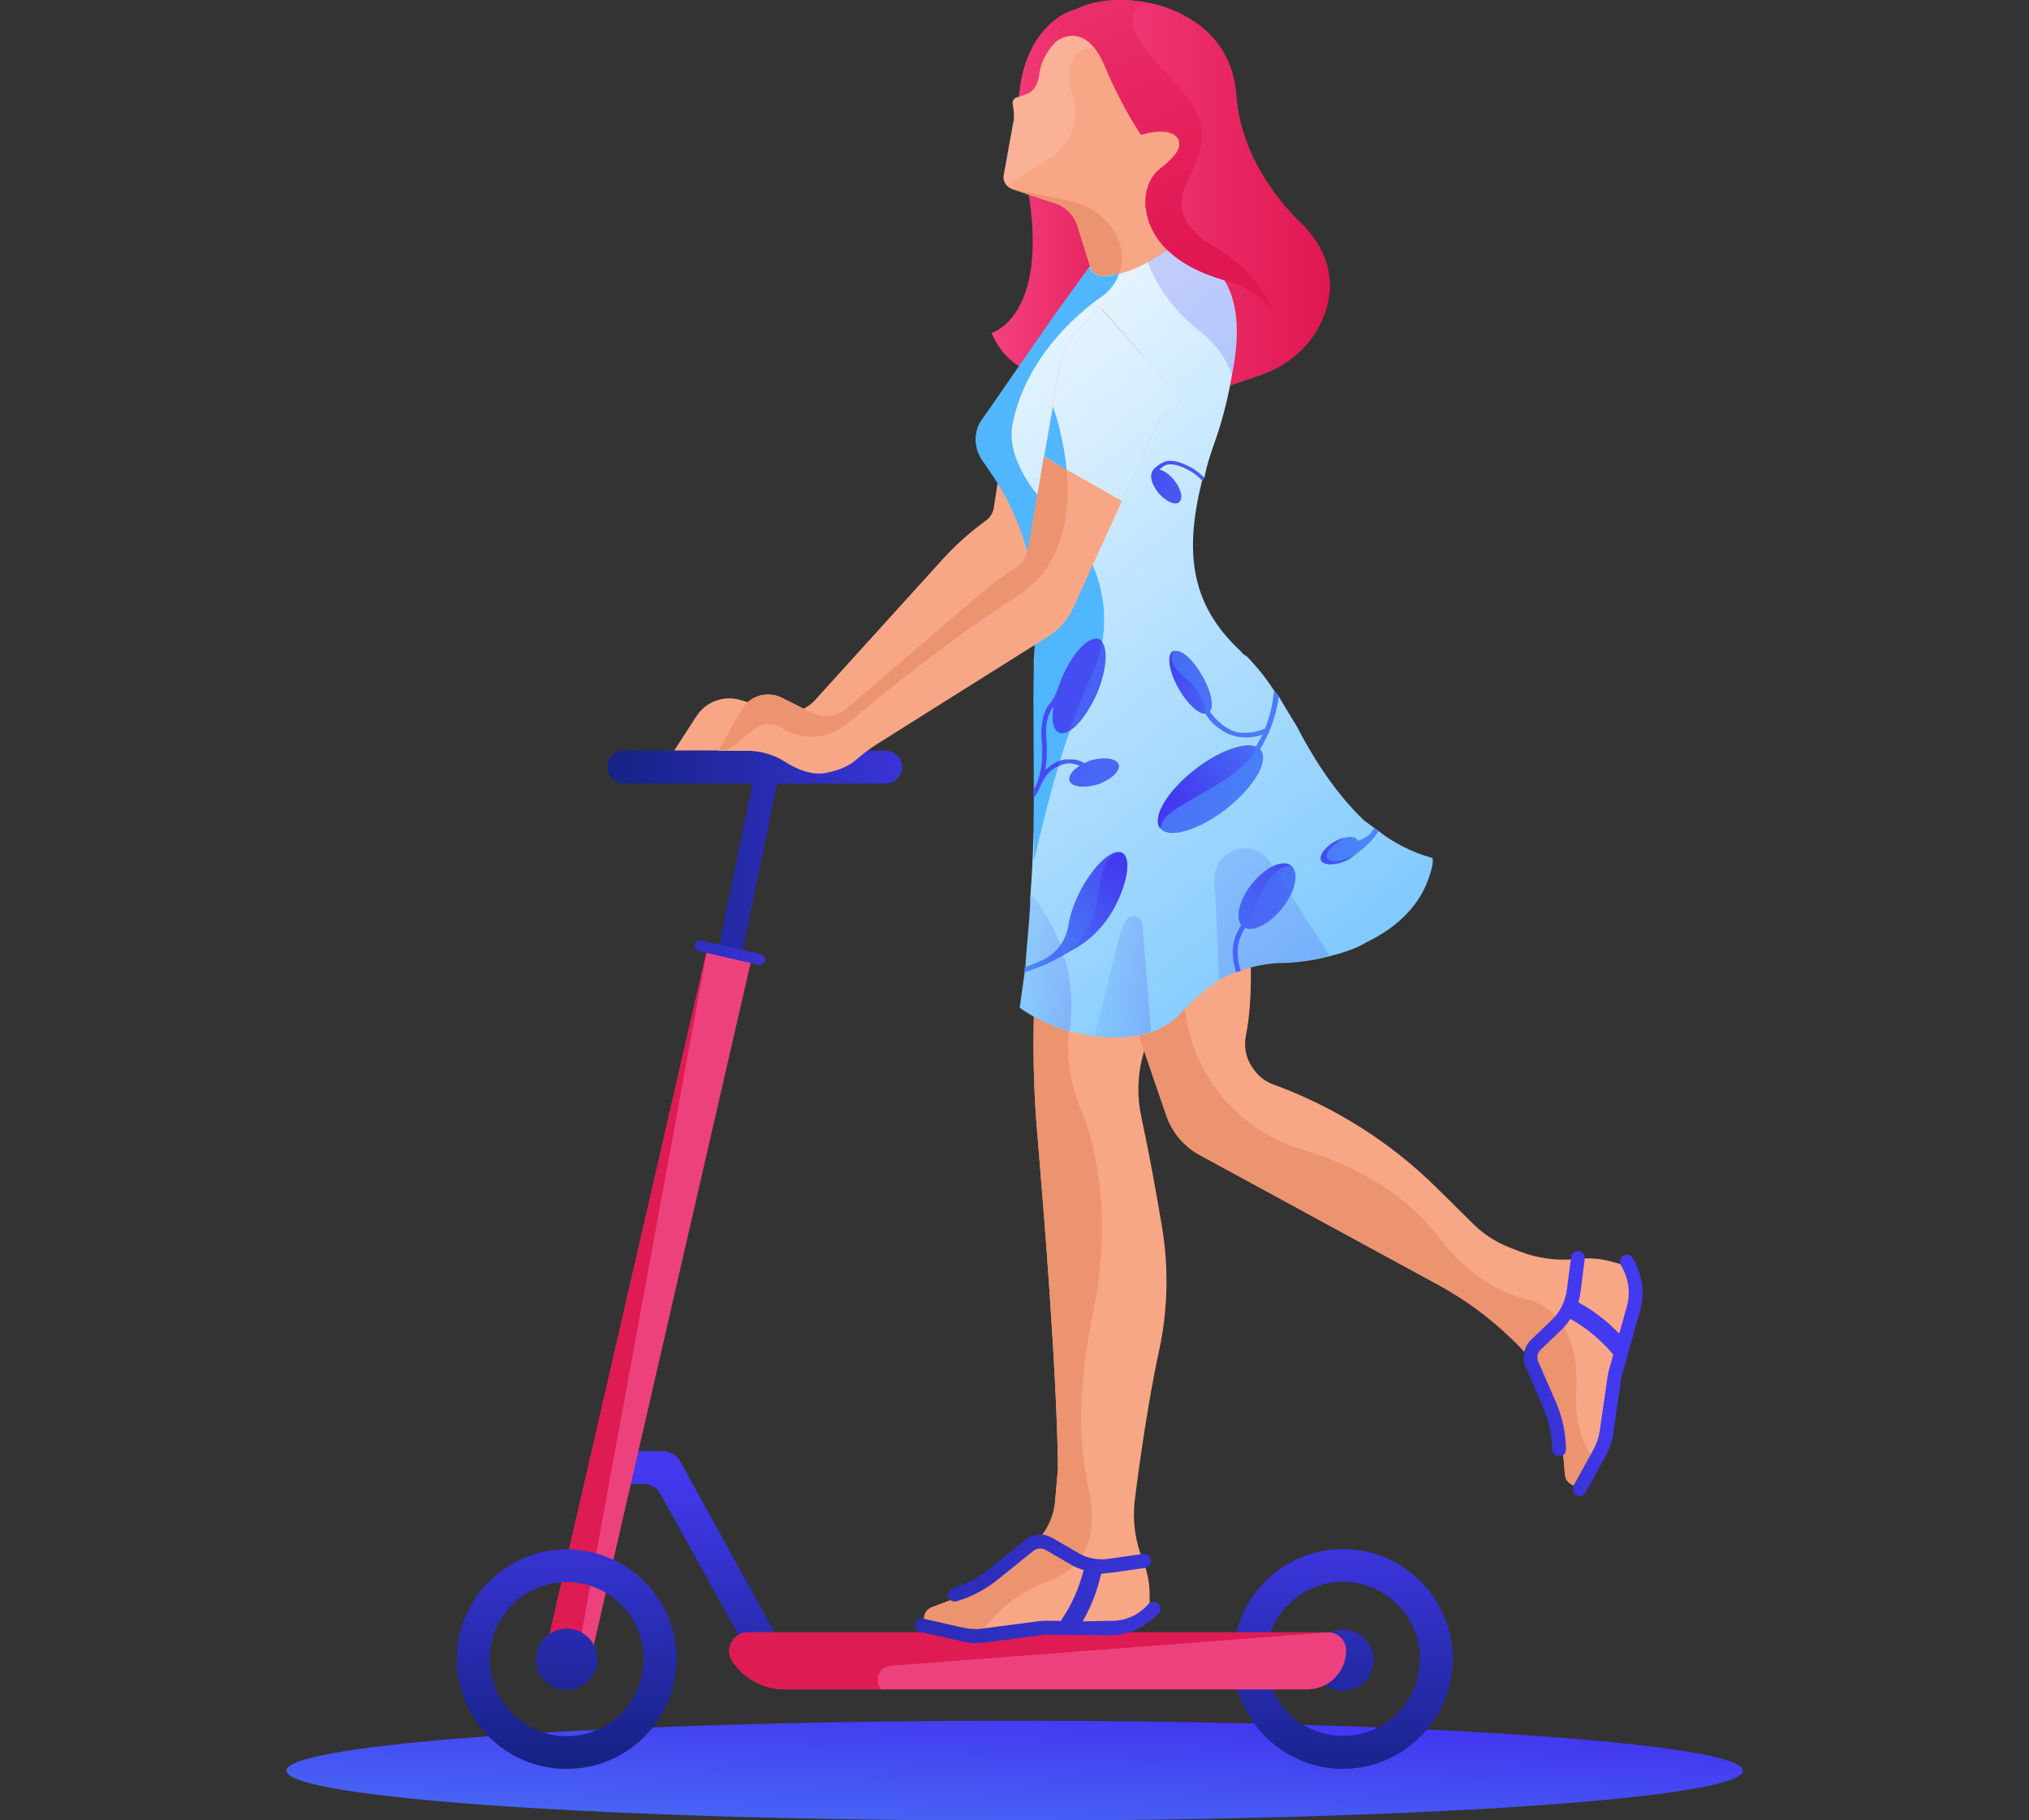<?xml version="1.0" encoding="UTF-8" standalone="no"?> <svg xmlns="http://www.w3.org/2000/svg" xmlns:xlink="http://www.w3.org/1999/xlink" xmlns:serif="http://www.serif.com/" width="100%" height="100%" viewBox="0 0 320 287" version="1.1" xml:space="preserve" style="fill-rule:evenodd;clip-rule:evenodd;stroke-linejoin:round;stroke-miterlimit:2;"><rect x="0" y="0" width="320" height="287" fill="#333333" stroke="none"/> <g id="Layer-1" serif:id="Layer 1" transform="matrix(0.488,0,0,0.488,10.132,-87.061)"> <g transform="matrix(1.18498e-15,95.985,95.985,-1.18498e-15,307.161,672.483)"> <path d="M0.813,-2.452C0.906,-2.452 0.981,-1.354 0.981,-0C0.981,1.354 0.906,2.452 0.813,2.452C0.721,2.452 0.645,1.354 0.645,-0C0.645,-1.354 0.721,-2.452 0.813,-2.452Z" style="fill:url(#_Linear1);fill-rule:nonzero;"></path> </g> <g transform="matrix(127.813,22.723,22.723,-127.813,169.703,447.594)"> <path d="M0.366,-0.257L0.426,-0.257L0.44,0.257L0.38,0.257L0.366,-0.257Z" style="fill:url(#_Linear2);fill-rule:nonzero;"></path> </g> <g transform="matrix(-1.378,-97.827,-97.827,1.378,207.144,751.179)"> <path d="M1.066,0.293L0.958,0.295L0.956,0.191C0.956,0.167 0.943,0.145 0.921,0.134L0.298,-0.199L0.349,-0.295L1.029,0.068C1.05,0.08 1.064,0.102 1.064,0.126L1.066,0.293Z" style="fill:url(#_Linear3);fill-rule:nonzero;"></path> </g> <g transform="matrix(0.299,-1.3,-1.3,-0.299,297.357,644.866)"> <path d="M-73.461,81.277L102.249,81.277L102.107,92.288L-73.603,92.288L-73.461,81.277Z" style="fill:rgb(237,65,126);fill-rule:nonzero;"></path> </g> <g transform="matrix(1.334,0,0,1.334,165.928,487.618)"> <path d="M0,168.888L3.209,169.583L2.827,171.228L-7.935,168.888L31.475,-2.34L0,168.888Z" style="fill:rgb(222,27,82);fill-rule:nonzero;"></path> </g> <g transform="matrix(0.689,-99.894,-99.894,-0.689,412.924,762.239)"> <path d="M0.476,0.355C0.28,0.354 0.122,0.193 0.123,-0.002C0.125,-0.198 0.285,-0.357 0.481,-0.355C0.677,-0.354 0.835,-0.193 0.834,0.002C0.833,0.198 0.672,0.357 0.476,0.355ZM0.477,0.249C0.614,0.25 0.727,0.139 0.728,0.002C0.729,-0.136 0.618,-0.248 0.48,-0.249C0.343,-0.25 0.231,-0.139 0.23,-0.002C0.229,0.136 0.34,0.248 0.477,0.249Z" style="fill:url(#_Linear4);fill-rule:nonzero;"></path> </g> <g transform="matrix(-1.378,-97.827,-97.827,1.378,162.911,751.802)"> <path d="M0.386,0.363C0.186,0.365 0.021,0.205 0.019,0.005C0.016,-0.195 0.176,-0.36 0.376,-0.363C0.576,-0.366 0.741,-0.205 0.744,-0.005C0.747,0.195 0.586,0.36 0.386,0.363ZM0.385,0.254C0.525,0.252 0.638,0.137 0.636,-0.004C0.634,-0.144 0.518,-0.256 0.378,-0.254C0.238,-0.252 0.125,-0.137 0.127,0.004C0.129,0.144 0.245,0.256 0.385,0.254Z" style="fill:url(#_Linear5);fill-rule:nonzero;"></path> </g> <g transform="matrix(-9.36135e-14,99.02,99.02,9.36135e-14,413.253,675.049)"> <circle cx="0.402" cy="-0" r="0.1" style="fill:url(#_Linear6);"></circle> </g> <g transform="matrix(1.334,0,0,1.334,414.294,718.45)"> <path d="M0,-5.086C0,0.139 -4.229,4.367 -9.453,4.367L-135.988,4.367C-138.537,4.367 -141.005,3.729 -143.183,2.56C-145.372,1.39 -147.271,-0.302 -148.685,-2.433C-150.688,-5.434 -148.534,-9.453 -144.92,-9.453L-4.367,-9.453C-3.163,-9.453 -2.074,-8.967 -1.274,-8.179C-0.487,-7.379 0,-6.29 0,-5.086" style="fill:rgb(237,65,126);fill-rule:nonzero;"></path> </g> <g transform="matrix(1.334,0,0,1.334,264.036,705.839)"> <path d="M0,13.82L-23.365,13.82C-25.914,13.82 -28.382,13.182 -30.56,12.012C-32.749,10.842 -34.648,9.151 -36.062,7.02C-38.065,4.019 -35.911,0 -32.297,0L108.256,0L2.36,8.082C-0.484,8.299 -1.868,11.664 0,13.82" style="fill:rgb(222,27,82);fill-rule:nonzero;"></path> </g> <g transform="matrix(-1.19091e-13,99.02,99.02,1.19091e-13,162.388,681.561)"> <ellipse cx="0.333" cy="0" rx="0.1" ry="0.1" style="fill:url(#_Linear7);"></ellipse> </g> <g transform="matrix(170.425,-0.38,-0.38,-170.425,105.414,486.624)"> <path d="M0.577,0.016C0.576,0.011 0.579,0.006 0.585,0.004L0.697,-0.022C0.703,-0.023 0.708,-0.02 0.71,-0.014C0.711,-0.009 0.708,-0.004 0.702,-0.002L0.59,0.024C0.589,0.024 0.588,0.024 0.587,0.024C0.583,0.024 0.578,0.021 0.577,0.016Z" style="fill:url(#_Linear8);fill-rule:nonzero;"></path> </g> <g transform="matrix(1.334,0,0,1.334,332.69,420.943)"> <path d="M0,-107.189L-0.649,-91.434L-11.307,-46.835L-12.326,-46.012L-57.134,-10.043L-69.646,0L-101.629,0L-96.22,-8.363C-93.938,-11.884 -89.604,-13.472 -85.585,-12.267L-76.815,-9.637C-75.97,-9.382 -75.09,-9.255 -74.221,-9.255C-71.661,-9.255 -69.239,-10.333 -67.525,-12.22L-36.711,-46.22C-33.804,-49.429 -30.595,-52.36 -27.131,-54.956L-26.007,-55.801C-25.034,-56.531 -24.385,-57.608 -24.2,-58.813L-20.481,-82.978C-18.778,-94.052 -11.145,-103.332 -0.568,-107.003C-0.197,-107.13 0,-107.189 0,-107.189" style="fill:rgb(248,167,134);fill-rule:nonzero;"></path> </g> <g transform="matrix(49.444,0,0,-49.444,299.699,244.32)"> <path d="M0.217,0.206C0.411,-0.729 -0,-0.843 -0,-0.843C-0,-0.843 0.127,-1.196 0.517,-1.106C0.907,-1.016 1.02,0.259 0.997,0.289C0.975,0.319 0.54,1.271 0.54,1.271C0.54,1.271 0.024,1.142 0.217,0.206Z" style="fill:url(#_Linear9);fill-rule:nonzero;"></path> </g> <g transform="matrix(1.334,0,0,1.334,367.17,187.68)"> <path d="M0,58.709L-20.156,60.563L-25.589,61.061L-26.481,58.258L-29.795,47.739C-30.362,45.92 -31.52,44.391 -33.038,43.349C-33.131,43.291 -33.212,43.232 -33.305,43.175C-34.081,42.677 -34.937,42.306 -35.853,42.098L-45.653,38.819C-46.232,38.61 -46.742,38.229 -47.09,37.73C-47.136,37.684 -47.159,37.638 -47.194,37.591C-47.495,37.105 -47.657,36.561 -47.657,36.004C-47.657,35.818 -47.645,35.645 -47.611,35.46L-45.353,22.972C-45.201,22.52 -45.132,21.895 -45.132,21.223C-45.132,20.18 -45.282,19.044 -45.434,18.338C-45.607,17.585 -45.155,16.82 -44.402,16.635C-43.788,16.473 -42.931,16.195 -41.796,15.709C-39.687,14.793 -39.108,12.21 -38.958,10.82C-38.853,9.893 -38.436,8.445 -38.042,7.599C-37.996,7.483 -37.938,7.368 -37.88,7.252C-35.239,1.912 -29.829,-1.471 -23.898,-1.935C-23.562,-1.958 -23.215,-1.981 -22.855,-1.993C-16.009,-2.352 -6.73,-0.892 -1.864,8.155C4.426,19.844 -8.491,35.182 -8.491,35.182C-10.426,39.966 -7.808,46.43 -4.98,51.376C-2.56,55.593 0,58.709 0,58.709" style="fill:rgb(248,167,134);fill-rule:nonzero;"></path> </g> <g transform="matrix(1.334,0,0,1.334,-337.982,-119.863)"> <g opacity="0.3"> <g transform="matrix(1,0,0,1,505.677,268.417)"> <path d="M0,-39.897L-2.699,-33.386C-2.699,-33.386 -11.862,-33.746 -7.912,-21.177L-7.88,-21.071C-6.189,-15.56 -8.629,-9.607 -13.5,-6.523L-23.806,0C-23.944,-0.059 -24.096,-0.116 -24.234,-0.174C-24.28,-0.221 -24.304,-0.267 -24.339,-0.314C-24.64,-0.8 -24.802,-1.344 -24.802,-1.9C-24.802,-2.086 -24.79,-2.26 -24.756,-2.444L-22.497,-14.933C-22.346,-15.384 -22.276,-16.01 -22.276,-16.682C-22.276,-17.725 -22.427,-18.86 -22.578,-19.566C-22.752,-20.319 -22.3,-21.084 -21.547,-21.269C-20.933,-21.432 -20.075,-21.71 -18.94,-22.196C-16.832,-23.111 -16.253,-25.694 -16.103,-27.084C-15.998,-28.011 -15.581,-29.459 -15.187,-30.305C-15.141,-30.421 -15.083,-30.537 -15.024,-30.652C-12.384,-35.993 -6.974,-39.376 -1.043,-39.839C-0.707,-39.862 -0.359,-39.885 0,-39.897" style="fill:rgb(252,206,190);fill-rule:nonzero;"></path> </g> </g> </g> <g transform="matrix(1.334,0,0,1.334,340.958,241.818)"> <path d="M0,18.718C-0.139,19.136 -0.312,19.553 -0.51,19.981L-5.942,20.48L-6.835,17.676L-10.147,7.157C-10.716,5.339 -11.874,3.81 -13.392,2.767C-13.484,2.709 -13.565,2.651 -13.658,2.593C-14.434,2.095 -15.291,1.724 -16.206,1.516L-26.007,-1.762L-11.989,1.133C-7.507,2.072 -3.487,4.701 -1.135,8.64C0.475,11.339 1.391,14.768 0,18.718" style="fill:rgb(236,147,112);fill-rule:nonzero;"></path> </g> <g transform="matrix(1.334,0,0,1.334,379.022,678.988)"> <path d="M0,-171.379L-21.167,-124.174C-23.848,-118.194 -24.581,-111.525 -23.262,-105.107C-22.863,-103.165 -22.455,-101.184 -22.089,-99.417C-20.759,-92.955 -19.376,-85.193 -18.219,-78.357C-16.522,-68.34 -16.724,-58.088 -18.871,-48.158C-22.466,-31.538 -24.847,-11.237 -24.847,-11.237C-25.298,-6.546 -24.614,-1.843 -22.877,2.49C-21.788,5.189 -21.174,8.051 -21.174,10.947L-21.174,13.315C-21.174,13.995 -21.256,14.681 -21.47,15.326C-22.414,18.177 -24.949,19.844 -27.627,19.844L-48.733,19.844C-49.856,19.844 -50.98,19.913 -52.104,20.075L-57.677,20.828C-59.31,21.048 -60.955,21.199 -62.6,21.257C-63.376,21.303 -64.152,21.314 -64.939,21.314L-69.365,21.314C-71.624,21.314 -73.686,20.33 -75.099,18.72C-76.454,17.179 -75.829,14.758 -73.906,14.028L-67.477,11.596C-64.442,10.449 -62.56,9.674 -60.453,7.824C-59.207,6.73 -57.98,5.615 -56.698,4.565L-53.726,2.131C-52.741,1.32 -51.699,0.591 -50.656,-0.151C-46.903,-2.78 -44.481,-6.951 -44.076,-11.573L-43.393,-19.416C-43.393,-20.227 -43.404,-21.061 -43.416,-21.918C-43.428,-22.381 -43.439,-22.857 -43.439,-23.343C-43.451,-23.482 -43.451,-23.633 -43.451,-23.772C-43.52,-26.564 -43.613,-29.552 -43.74,-32.692C-43.787,-33.988 -43.845,-35.298 -43.914,-36.642C-43.995,-38.426 -44.088,-40.244 -44.181,-42.098C-44.215,-42.851 -44.262,-43.604 -44.308,-44.368C-44.389,-45.943 -44.481,-47.542 -44.574,-49.141C-44.621,-49.894 -44.667,-50.648 -44.714,-51.411C-44.945,-55.189 -45.2,-58.999 -45.455,-62.799C-45.501,-63.506 -45.548,-64.2 -45.594,-64.907C-45.641,-65.429 -45.675,-65.95 -45.71,-66.46C-45.779,-67.421 -45.837,-68.371 -45.918,-69.321C-45.93,-69.529 -45.941,-69.727 -45.953,-69.935C-46.011,-70.676 -46.068,-71.418 -46.115,-72.159C-46.301,-74.638 -46.485,-77.07 -46.671,-79.445C-46.729,-80.222 -46.787,-80.998 -46.845,-81.763C-47.228,-86.662 -47.598,-91.262 -47.945,-95.351C-47.992,-95.941 -48.038,-96.521 -48.084,-97.077C-48.107,-97.309 -48.119,-97.54 -48.143,-97.761C-48.188,-98.328 -48.235,-98.872 -48.281,-99.417C-48.316,-99.776 -48.339,-100.135 -48.374,-100.494C-49.127,-109.321 -49.428,-118.184 -49.255,-127.045L-48.42,-169.629L-47.969,-192.693C-47.969,-192.693 -0.776,-172.132 0,-171.379" style="fill:rgb(248,167,134);fill-rule:nonzero;"></path> </g> <g transform="matrix(1.334,0,0,1.334,346.383,687.813)"> <path d="M0,-161.543C-13.866,-151.291 -21.614,-131.314 -12.615,-111.278C-12.603,-111.221 -12.593,-111.197 -12.593,-111.197C-11.688,-108.73 -10.414,-104.676 -9.487,-99.266C-8.017,-90.705 -7.379,-78.738 -10.345,-64.235C-12.083,-55.744 -12.917,-48.353 -13.229,-42.12C-13.601,-34.822 -12.836,-27.524 -11.341,-20.365C-10.02,-13.994 -9.661,-3.14 -20.979,0.996C-30.154,4.344 -35.344,10.159 -38.136,14.643C-38.912,14.688 -39.688,14.7 -40.476,14.7L-44.901,14.7C-47.16,14.7 -49.222,13.716 -50.635,12.105C-51.99,10.564 -51.365,8.144 -49.442,7.414L-43.013,4.981C-39.978,3.834 -38.101,3.059 -35.992,1.205C-34.741,0.116 -33.514,-0.996 -32.239,-2.051L-29.262,-4.483C-28.277,-5.294 -27.235,-6.023 -26.192,-6.766C-22.439,-9.395 -20.018,-13.565 -19.612,-18.188L-18.929,-26.03C-18.929,-26.841 -18.94,-27.675 -18.952,-28.532C-18.964,-29.135 -18.976,-29.76 -18.987,-30.386C-19.057,-33.178 -19.149,-36.166 -19.276,-39.306C-19.334,-40.603 -19.381,-41.912 -19.45,-43.256C-19.531,-45.04 -19.624,-46.858 -19.717,-48.712C-19.751,-49.465 -19.798,-50.218 -19.844,-50.982C-19.925,-52.558 -20.018,-54.156 -20.11,-55.755C-20.157,-56.508 -20.203,-57.262 -20.25,-58.025C-20.481,-61.803 -20.736,-65.613 -20.991,-69.413C-21.037,-70.12 -21.084,-70.814 -21.13,-71.522C-21.177,-72.043 -21.211,-72.564 -21.246,-73.074C-21.315,-74.035 -21.385,-74.985 -21.454,-75.936C-21.466,-76.144 -21.478,-76.341 -21.489,-76.549C-21.547,-77.29 -21.604,-78.032 -21.651,-78.773C-21.837,-81.252 -22.021,-83.685 -22.207,-86.06C-22.266,-86.836 -22.323,-87.612 -22.381,-88.377C-22.764,-93.276 -23.134,-97.876 -23.481,-101.965C-23.528,-102.556 -23.574,-103.135 -23.62,-103.691C-23.644,-103.923 -23.655,-104.154 -23.679,-104.375C-23.725,-104.942 -23.771,-105.486 -23.817,-106.031C-23.853,-106.391 -23.875,-106.749 -23.91,-107.108C-24.663,-115.936 -24.964,-124.798 -24.791,-133.659L-23.956,-176.243L16.415,-176.243C16.415,-176.243 5.583,-165.667 0,-161.543" style="fill:rgb(236,147,112);fill-rule:nonzero;"></path> </g> <g transform="matrix(1.334,0,0,1.334,509.234,487.309)"> <path d="M0,82.666L-1.876,89.326L-5.733,102.973C-6.035,104.05 -6.278,105.15 -6.429,106.286L-7.217,111.847C-7.448,113.479 -7.75,115.102 -8.132,116.7C-8.306,117.465 -8.503,118.218 -8.723,118.971L-9.869,123.061L-9.916,123.233C-10.53,125.4 -12.036,127.126 -13.971,128.041C-15.824,128.934 -17.979,127.671 -18.164,125.62L-18.755,118.773C-18.836,117.975 -18.894,117.233 -18.975,116.55C-19.021,116.145 -19.079,115.762 -19.137,115.38C-19.311,114.337 -19.531,113.364 -19.901,112.368C-20.006,112.09 -20.122,111.812 -20.237,111.522C-20.261,111.499 -20.261,111.476 -20.272,111.464C-20.435,111.094 -20.62,110.677 -20.828,110.282C-21.025,109.877 -21.211,109.472 -21.431,109.066C-21.721,108.429 -22.01,107.804 -22.3,107.155C-22.403,106.935 -22.508,106.715 -22.601,106.494L-24.13,102.973C-24.651,101.803 -25.068,100.599 -25.497,99.394C-26.169,97.482 -29.655,93.96 -33.2,90.729C-34.196,89.825 -35.204,88.956 -36.247,88.11C-39.861,85.156 -43.742,82.515 -47.819,80.222C-48.167,80.013 -48.526,79.815 -48.886,79.619L-106.668,48.19C-110.456,46.141 -113.329,42.734 -114.73,38.669L-121.577,18.709C-127.45,3.962 -131.296,-11.491 -133.022,-27.223C-133.706,-33.536 -134.053,-39.896 -134.053,-46.268L-97.273,-28.068C-97.273,-28.068 -91.944,1.842 -95.442,19.195C-95.987,21.848 -95.501,24.594 -93.995,26.841L-93.636,27.351C-92.466,29.077 -90.786,30.397 -88.828,31.103C-81.402,33.803 -74.324,37.302 -67.675,41.495C-61.025,45.7 -54.84,50.612 -49.222,56.161L-40.174,65.092C-40.15,65.115 -40.14,65.127 -40.116,65.15C-37.625,67.595 -34.602,69.425 -31.347,70.687L-29.157,71.545C-24.767,73.259 -20.052,73.873 -15.407,73.375C-12.522,73.062 -9.604,73.248 -6.812,74.035L-4.46,74.695C-2.433,75.274 -0.799,76.804 -0.115,78.797C0.313,80.048 0.359,81.392 0,82.666" style="fill:rgb(248,167,134);fill-rule:nonzero;"></path> </g> <g transform="matrix(1.334,0,0,1.334,496.067,458.825)"> <path d="M0,144.41L-0.047,144.583C-0.661,146.75 -2.167,148.475 -4.102,149.39C-5.955,150.283 -8.109,149.02 -8.295,146.97L-8.886,140.123C-8.967,139.324 -9.024,138.583 -9.105,137.899C-9.152,137.494 -9.21,137.111 -9.268,136.729C-9.441,135.686 -9.662,134.714 -10.032,133.718C-10.137,133.439 -10.253,133.161 -10.368,132.872C-10.392,132.848 -10.392,132.825 -10.403,132.813C-10.565,132.443 -10.751,132.026 -10.959,131.632C-11.156,131.226 -11.342,130.821 -11.562,130.416C-11.852,129.778 -12.141,129.153 -12.431,128.505C-12.534,128.284 -12.639,128.064 -12.731,127.844L-14.261,124.322C-14.782,123.152 -15.199,121.948 -15.628,120.743C-16.3,118.832 -19.786,115.309 -23.331,112.078C-24.327,111.175 -25.335,110.306 -26.378,109.46C-29.992,106.506 -33.873,103.864 -37.95,101.571L-37.928,101.571L-96.799,69.54C-100.587,67.49 -103.46,64.084 -104.861,60.018L-111.708,40.058C-117.581,25.311 -121.427,9.858 -123.153,-5.873L-99.324,10.726C-99.324,10.726 -102.023,22.114 -100.274,35.089C-98.178,50.751 -87.021,63.771 -71.857,68.255C-62.718,70.965 -48.492,76.931 -38.912,89.407C-37.776,90.879 -36.618,92.257 -35.437,93.543C-32.622,96.613 -29.354,99.242 -25.74,101.235C-23.285,102.613 -20.667,103.702 -17.921,104.432C-17.458,104.559 -16.983,104.676 -16.52,104.768C-13.125,105.822 -4.75,110.085 -5.538,126.234C-6.036,136.463 -3.059,141.722 0,144.41" style="fill:rgb(236,147,112);fill-rule:nonzero;"></path> </g> <g transform="matrix(129.811,-1.139,-1.139,-129.811,168.63,426.748)"> <path d="M0.094,0.044C0.071,0.044 0.053,0.026 0.053,0.003C0.053,-0.019 0.071,-0.038 0.093,-0.038L0.745,-0.044C0.768,-0.044 0.786,-0.026 0.787,-0.003C0.787,0.019 0.769,0.038 0.746,0.038L0.094,0.044Z" style="fill:url(#_Linear10);fill-rule:nonzero;"></path> </g> <g transform="matrix(88.399,0,0,-88.399,320.608,241.388)"> <path d="M0.001,0.562C0.001,0.562 0.106,0.647 0.18,0.466C0.242,0.317 0.311,0.22 0.311,0.22C0.311,0.22 0.457,0.266 0.452,0.172C0.45,0.148 0.421,0.116 0.391,0.093C0.345,0.058 0.319,0.002 0.328,-0.054C0.33,-0.069 0.334,-0.084 0.339,-0.1L0.342,-0.107C0.345,-0.115 0.349,-0.123 0.353,-0.131C0.355,-0.136 0.358,-0.141 0.361,-0.146C0.363,-0.148 0.364,-0.151 0.366,-0.154C0.369,-0.159 0.373,-0.164 0.377,-0.169C0.381,-0.174 0.385,-0.179 0.389,-0.184C0.389,-0.184 0.39,-0.184 0.39,-0.185C0.397,-0.192 0.405,-0.2 0.413,-0.208C0.416,-0.21 0.419,-0.213 0.421,-0.215C0.454,-0.243 0.496,-0.268 0.552,-0.29L0.552,-0.291L0.592,-0.712L0.749,-0.658C0.785,-0.646 0.819,-0.628 0.85,-0.606C0.904,-0.568 0.947,-0.515 0.973,-0.454C0.974,-0.453 0.974,-0.453 0.974,-0.452C0.977,-0.446 0.979,-0.439 0.981,-0.433C0.983,-0.429 0.984,-0.425 0.986,-0.421C0.987,-0.418 0.987,-0.415 0.988,-0.411C0.991,-0.402 0.993,-0.392 0.995,-0.382C0.996,-0.378 0.997,-0.374 0.997,-0.37C0.998,-0.366 0.998,-0.361 0.999,-0.356C0.999,-0.352 1,-0.348 1,-0.344C1.002,-0.294 0.991,-0.24 0.959,-0.184C0.941,-0.153 0.918,-0.125 0.892,-0.101C0.831,-0.042 0.674,0.131 0.658,0.366C0.649,0.487 0.591,0.573 0.511,0.629C0.454,0.669 0.387,0.694 0.321,0.705C0.292,0.71 0.263,0.712 0.235,0.712C0.099,0.712 -0.013,0.656 0.001,0.562Z" style="fill:url(#_Linear11);fill-rule:nonzero;"></path> </g> <g transform="matrix(298.94,375.277,375.277,-298.94,185.467,188.217)"> <path d="M0.338,0.187C0.337,0.181 0.337,0.176 0.336,0.171C0.335,0.164 0.333,0.158 0.33,0.151L0.326,0.144C0.323,0.138 0.318,0.138 0.316,0.138C0.315,0.139 0.314,0.139 0.314,0.139L0.325,0.1L0.35,0.016C0.353,0.008 0.361,0.002 0.371,0.001L0.389,-0L0.389,-0C0.397,-0.001 0.406,-0.003 0.414,-0.005C0.415,-0.005 0.417,-0.006 0.418,-0.006C0.425,-0.008 0.432,-0.011 0.438,-0.014C0.442,-0.015 0.446,-0.017 0.449,-0.019C0.452,-0.02 0.455,-0.022 0.457,-0.023C0.472,-0.032 0.482,-0.041 0.489,-0.047L0.498,-0.056L0.498,-0.056L0.502,-0.059C0.508,-0.063 0.513,-0.068 0.519,-0.072L0.576,-0.118C0.591,-0.13 0.606,-0.143 0.62,-0.156C0.622,-0.158 0.625,-0.16 0.627,-0.162C0.637,-0.171 0.646,-0.18 0.656,-0.189L0.675,-0.209C0.686,-0.206 0.698,-0.2 0.708,-0.193C0.713,-0.189 0.717,-0.186 0.721,-0.182C0.731,-0.172 0.739,-0.161 0.743,-0.15C0.746,-0.142 0.747,-0.133 0.745,-0.124C0.744,-0.115 0.743,-0.105 0.744,-0.097C0.744,-0.095 0.744,-0.094 0.744,-0.092C0.745,-0.088 0.746,-0.084 0.747,-0.08C0.747,-0.079 0.748,-0.078 0.748,-0.077C0.751,-0.069 0.755,-0.061 0.76,-0.054C0.768,-0.044 0.774,-0.033 0.778,-0.024C0.782,-0.015 0.785,-0.007 0.786,0.001C0.792,0.027 0.787,0.046 0.78,0.058C0.775,0.067 0.77,0.072 0.769,0.071C0.758,0.063 0.745,0.057 0.732,0.054L0.721,0.051C0.693,0.047 0.663,0.051 0.643,0.055C0.635,0.056 0.627,0.057 0.62,0.058C0.618,0.058 0.616,0.058 0.615,0.058C0.605,0.059 0.595,0.059 0.585,0.058C0.583,0.057 0.582,0.057 0.58,0.057C0.534,0.05 0.504,0.069 0.474,0.108C0.474,0.109 0.473,0.11 0.473,0.111C0.467,0.118 0.462,0.126 0.457,0.134C0.448,0.148 0.439,0.159 0.431,0.168C0.411,0.192 0.393,0.202 0.378,0.204C0.362,0.207 0.348,0.202 0.338,0.197C0.338,0.193 0.338,0.19 0.338,0.187Z" style="fill:url(#_Linear12);fill-rule:nonzero;"></path> </g> <g transform="matrix(1.334,0,0,1.334,-337.982,-119.863)"> <g opacity="0.2"> <g transform="matrix(-0.548,-2.01,-2.01,0.548,534.378,319.185)"> <path d="M1.885,-1.508C3.781,-1.345 5.808,-0.716 7.772,0.737C11.555,3.533 14.934,4.34 17.204,4.505C17.392,3.78 17.662,2.974 18.012,1.991C18.197,1.468 18.416,0.895 18.657,0.258C17.375,-1.208 15.616,-2.924 12.818,-3.567C10.222,-4.168 6.725,-3.842 1.885,-1.508Z" style="fill:url(#_Linear13);fill-rule:nonzero;"></path> </g> </g> </g> <g transform="matrix(-175.096,-14.127,-14.127,175.096,521.497,376.597)"> <path d="M1.188,-0.454L1.307,-0.248C1.318,-0.225 1.315,-0.198 1.299,-0.179L1.284,-0.16C1.261,-0.132 1.241,-0.102 1.225,-0.07C1.177,0.026 1.176,0.105 1.175,0.147C1.174,0.182 1.172,0.218 1.169,0.254L1.144,0.549C1.129,0.44 1.104,0.308 1.069,0.209C1.066,0.203 1.064,0.198 1.063,0.192C1.029,0.091 1.066,-0.019 1.15,-0.084C1.193,-0.117 1.256,-0.184 1.248,-0.249C1.233,-0.379 1.135,-0.47 1.104,-0.495C1.093,-0.504 1.084,-0.516 1.078,-0.53C1.078,-0.53 1.078,-0.53 1.078,-0.531C1.077,-0.534 1.076,-0.537 1.075,-0.54L1.096,-0.534C1.116,-0.53 1.124,-0.538 1.128,-0.544C1.129,-0.547 1.13,-0.549 1.13,-0.549L1.188,-0.454Z" style="fill:url(#_Linear14);fill-rule:nonzero;"></path> </g> <g transform="matrix(1.334,0,0,1.334,361.205,399.554)"> <path d="M0,-68.927L-5.677,-63.807L-14.597,-44.264L-26.343,-18.512C-27.641,-15.686 -29.749,-13.287 -32.39,-11.619L-73.885,14.457C-75.704,15.603 -77.395,16.936 -79.04,18.349C-80.268,19.391 -82.469,20.723 -86.152,21.419C-89.802,22.126 -93.509,20.423 -96.092,18.766C-98.93,16.936 -102.267,16.055 -105.638,16.055L-112.252,16.055L-106.691,6.174C-106.587,6.001 -106.483,5.827 -106.379,5.664C-105.221,3.962 -103.448,2.873 -101.525,2.537C-100.02,2.27 -98.421,2.478 -96.961,3.209L-89.686,6.869C-88.608,7.402 -87.427,7.68 -86.223,7.68C-84.38,7.68 -82.597,7.031 -81.206,5.827L-49.025,-21.756C-46.198,-24.177 -43.21,-26.424 -40.094,-28.463C-38.553,-29.459 -37.533,-31.093 -37.221,-32.911L-33.409,-55.235L-30.097,-74.557C-29.378,-78.855 -27.548,-82.84 -24.837,-86.141C-23.319,-88.018 -21.501,-89.674 -19.438,-91.053L0,-68.927Z" style="fill:rgb(248,167,134);fill-rule:nonzero;"></path> </g> <g transform="matrix(1.334,0,0,1.334,319.537,420.975)"> <path d="M0,-83.303L-2.178,-71.29L-5.989,-48.967C-6.302,-47.149 -7.321,-45.515 -8.862,-44.519C-11.979,-42.48 -14.967,-40.233 -17.794,-37.812L-49.975,-10.229C-51.365,-9.025 -53.148,-8.375 -54.991,-8.375C-56.195,-8.375 -57.377,-8.654 -58.454,-9.187L-65.729,-12.847C-67.188,-13.576 -68.772,-13.751 -70.271,-13.493L-70.294,-13.519C-70.476,-13.488 -70.654,-13.443 -70.833,-13.398C-70.871,-13.388 -70.911,-13.381 -70.95,-13.371C-71.318,-13.272 -71.676,-13.139 -72.024,-12.984C-72.089,-12.955 -72.153,-12.929 -72.217,-12.899C-72.552,-12.739 -72.875,-12.552 -73.185,-12.342C-73.246,-12.3 -73.306,-12.257 -73.366,-12.213C-73.674,-11.99 -73.968,-11.747 -74.241,-11.476C-74.282,-11.435 -74.319,-11.391 -74.359,-11.349C-74.644,-11.054 -74.911,-10.739 -75.147,-10.392C-75.252,-10.229 -75.355,-10.055 -75.46,-9.882L-81.021,0C-79.627,0 -78.279,-0.476 -77.196,-1.354C-75.916,-2.391 -74.101,-3.862 -72.489,-5.166C-70.586,-6.708 -67.892,-6.906 -65.836,-5.572C-64.36,-4.615 -62.87,-4.032 -61.443,-3.705C-57.247,-2.745 -52.853,-3.99 -49.555,-6.756C-43.088,-12.184 -25.174,-26.89 -8.561,-37.545C12.175,-50.844 0,-83.303 0,-83.303" style="fill:rgb(236,147,112);fill-rule:nonzero;"></path> </g> <g transform="matrix(88.399,0,0,-88.399,320.608,236.689)"> <path d="M0.001,0.509C0.001,0.509 0.106,0.594 0.18,0.413C0.242,0.263 0.311,0.167 0.311,0.167C0.311,0.167 0.457,0.213 0.452,0.119C0.45,0.095 0.421,0.063 0.391,0.04C0.345,0.005 0.319,-0.051 0.328,-0.108C0.33,-0.122 0.334,-0.137 0.339,-0.153L0.342,-0.16C0.345,-0.168 0.349,-0.176 0.353,-0.184C0.355,-0.189 0.358,-0.194 0.361,-0.199C0.363,-0.201 0.364,-0.204 0.366,-0.207C0.369,-0.212 0.373,-0.217 0.377,-0.222C0.381,-0.227 0.385,-0.232 0.389,-0.237C0.389,-0.237 0.39,-0.237 0.39,-0.238C0.397,-0.246 0.405,-0.254 0.413,-0.261C0.416,-0.263 0.419,-0.266 0.421,-0.268C0.454,-0.296 0.496,-0.322 0.552,-0.344C0.572,-0.351 0.594,-0.359 0.617,-0.366C0.617,-0.366 0.628,-0.368 0.644,-0.374C0.654,-0.377 0.667,-0.383 0.68,-0.389C0.68,-0.39 0.681,-0.39 0.681,-0.39C0.69,-0.394 0.701,-0.4 0.711,-0.406C0.742,-0.426 0.775,-0.454 0.802,-0.493C0.83,-0.534 0.85,-0.588 0.85,-0.659C0.904,-0.621 0.947,-0.569 0.973,-0.507C0.974,-0.507 0.974,-0.506 0.974,-0.505C0.977,-0.499 0.979,-0.493 0.981,-0.486C0.983,-0.482 0.984,-0.478 0.986,-0.474C0.987,-0.471 0.987,-0.468 0.988,-0.465C0.991,-0.455 0.993,-0.445 0.995,-0.436C0.996,-0.432 0.997,-0.427 0.997,-0.423C0.998,-0.419 0.998,-0.414 0.999,-0.409C0.999,-0.405 1,-0.401 1,-0.397C1.002,-0.347 0.991,-0.293 0.959,-0.237C0.941,-0.206 0.918,-0.179 0.892,-0.154C0.831,-0.095 0.674,0.078 0.658,0.313C0.649,0.434 0.591,0.52 0.511,0.576C0.454,0.616 0.387,0.641 0.321,0.652C0.292,0.657 0.263,0.659 0.235,0.659C0.099,0.659 -0.013,0.603 0.001,0.509Z" style="fill:url(#_Linear15);fill-rule:nonzero;"></path> </g> <g transform="matrix(335.772,421.515,421.515,-335.772,205.147,148.789)"> <path d="M0.354,-0.007L0.386,-0.043L0.436,-0.023L0.412,0.024L0.411,0.043L0.338,0.039C0.337,0.023 0.342,0.006 0.354,-0.007Z" style="fill:url(#_Linear16);fill-rule:nonzero;"></path> </g> <g transform="matrix(-181.787,-21.562,-21.562,181.787,505.618,341.791)"> <path d="M1.035,0.035L0.993,0.054C1.006,-0.007 1.03,-0.054 1.03,-0.054L1.035,0.035Z" style="fill:url(#_Linear17);fill-rule:nonzero;"></path> </g> <g transform="matrix(-217.573,-82.417,-82.417,217.573,464.707,459.75)"> <path d="M0.535,-0.124C0.535,-0.124 0.535,-0.123 0.536,-0.123C0.542,-0.115 0.53,-0.094 0.509,-0.077C0.491,-0.062 0.472,-0.054 0.463,-0.058C0.46,-0.056 0.457,-0.054 0.454,-0.052C0.452,-0.051 0.45,-0.05 0.448,-0.049C0.44,-0.046 0.431,-0.043 0.421,-0.043C0.413,-0.043 0.406,-0.044 0.399,-0.047C0.397,-0.047 0.396,-0.048 0.394,-0.049C0.389,-0.051 0.383,-0.055 0.378,-0.059C0.379,-0.052 0.38,-0.046 0.381,-0.04C0.399,-0.04 0.427,-0.016 0.449,0.02C0.474,0.061 0.481,0.103 0.465,0.113C0.449,0.123 0.415,0.098 0.389,0.056C0.364,0.014 0.356,-0.027 0.373,-0.038C0.373,-0.038 0.374,-0.038 0.374,-0.038C0.373,-0.046 0.372,-0.056 0.371,-0.065L0.371,-0.066C0.371,-0.069 0.371,-0.074 0.371,-0.078C0.371,-0.083 0.372,-0.089 0.372,-0.094C0.373,-0.102 0.374,-0.109 0.376,-0.117C0.379,-0.119 0.382,-0.121 0.385,-0.122C0.382,-0.111 0.38,-0.101 0.379,-0.091C0.378,-0.083 0.378,-0.075 0.378,-0.068C0.385,-0.061 0.393,-0.056 0.401,-0.053C0.407,-0.05 0.414,-0.049 0.42,-0.049C0.428,-0.05 0.434,-0.051 0.441,-0.054C0.443,-0.055 0.446,-0.056 0.448,-0.057C0.452,-0.059 0.455,-0.061 0.458,-0.063C0.455,-0.072 0.466,-0.09 0.486,-0.106C0.504,-0.121 0.523,-0.129 0.532,-0.125C0.533,-0.125 0.534,-0.124 0.535,-0.124Z" style="fill:url(#_Linear18);fill-rule:nonzero;"></path> </g> <g transform="matrix(-217.573,-82.417,-82.417,217.573,463.235,463.336)"> <path d="M0.666,-0.05C0.666,-0.044 0.666,-0.039 0.666,-0.034C0.666,-0.027 0.666,-0.019 0.669,-0.012C0.673,-0.001 0.673,0.016 0.662,0.04C0.647,0.071 0.645,0.095 0.648,0.11L0.644,0.119C0.642,0.114 0.641,0.107 0.641,0.099C0.64,0.091 0.639,0.082 0.634,0.075C0.632,0.071 0.63,0.068 0.627,0.066C0.624,0.062 0.62,0.059 0.615,0.057C0.61,0.055 0.604,0.055 0.6,0.055C0.607,0.064 0.61,0.074 0.606,0.079C0.6,0.087 0.583,0.082 0.567,0.07C0.552,0.057 0.544,0.041 0.55,0.034C0.556,0.027 0.573,0.031 0.589,0.043C0.591,0.045 0.593,0.047 0.595,0.049C0.601,0.048 0.609,0.048 0.617,0.052C0.621,0.053 0.625,0.055 0.628,0.058C0.634,0.063 0.639,0.07 0.642,0.078C0.645,0.066 0.649,0.052 0.656,0.037C0.667,0.015 0.666,0 0.663,-0.01C0.659,0.009 0.652,0.022 0.643,0.022C0.638,0.022 0.634,0.019 0.63,0.014C0.621,0.003 0.615,-0.02 0.613,-0.047C0.612,-0.082 0.62,-0.11 0.632,-0.117C0.633,-0.118 0.635,-0.119 0.637,-0.119C0.638,-0.119 0.64,-0.119 0.641,-0.118C0.654,-0.113 0.665,-0.085 0.666,-0.05Z" style="fill:url(#_Linear19);fill-rule:nonzero;"></path> </g> <g transform="matrix(1.334,0,0,1.334,-337.982,-119.863)"> <g opacity="0.5"> <g transform="matrix(-20.965,-15.204,-15.204,20.965,522.066,416.35)"> <path d="M1.387,-0.777C1.345,-0.693 1.313,-0.602 1.291,-0.507C1.284,-0.478 1.278,-0.448 1.272,-0.417C1.241,-0.261 1.197,-0.094 1.145,0.077C1.161,0.116 1.184,0.142 1.213,0.148C1.273,0.162 1.343,0.094 1.403,-0.022C1.406,0.048 1.383,0.148 1.275,0.271C1.201,0.356 1.149,0.436 1.113,0.509C1.102,0.45 1.083,0.399 1.054,0.358C1.048,0.374 1.043,0.39 1.037,0.407C1.049,0.428 1.058,0.451 1.066,0.478C1.081,0.533 1.077,0.591 1.063,0.646C1.05,0.698 1.047,0.744 1.051,0.782L1.09,0.729C1.097,0.625 1.153,0.472 1.306,0.297C1.422,0.164 1.447,0.054 1.443,-0.025C1.439,-0.076 1.449,-0.127 1.465,-0.176C1.475,-0.208 1.484,-0.241 1.492,-0.276C1.55,-0.532 1.52,-0.757 1.424,-0.779C1.412,-0.781 1.4,-0.781 1.387,-0.777Z" style="fill:url(#_Linear20);fill-rule:nonzero;"></path> </g> </g> </g> <g transform="matrix(-105.904,-31.6,-31.6,105.904,435.882,357.591)"> <path d="M0.776,-0.05C0.786,-0.042 0.797,-0.027 0.799,-0.019C0.805,0 0.792,0.021 0.765,0.04C0.737,0.058 0.708,0.062 0.699,0.049C0.69,0.035 0.705,0.009 0.732,-0.009C0.749,-0.021 0.767,-0.027 0.781,-0.026C0.779,-0.031 0.775,-0.037 0.77,-0.042C0.755,-0.055 0.727,-0.056 0.691,-0.047C0.676,-0.043 0.662,-0.037 0.651,-0.03C0.651,-0.034 0.651,-0.038 0.651,-0.042C0.662,-0.048 0.674,-0.053 0.688,-0.057C0.717,-0.064 0.74,-0.065 0.757,-0.06C0.765,-0.058 0.771,-0.055 0.776,-0.05Z" style="fill:url(#_Linear21);fill-rule:nonzero;"></path> </g> <g transform="matrix(-135.773,-39.003,-39.003,135.773,461.393,465.656)"> <path d="M0.326,-0.021C0.326,-0.022 0.326,-0.022 0.327,-0.023C0.333,-0.029 0.345,-0.027 0.357,-0.019L0.357,-0.019C0.364,-0.016 0.37,-0.011 0.376,-0.004C0.394,0.014 0.402,0.037 0.393,0.046C0.384,0.054 0.356,0.046 0.337,0.028C0.334,0.026 0.329,0.02 0.322,0.011C0.322,0.011 0.322,0.011 0.322,0.011C0.309,-0.006 0.292,-0.032 0.286,-0.055C0.29,-0.057 0.294,-0.058 0.297,-0.06C0.302,-0.039 0.314,-0.028 0.326,-0.021Z" style="fill:url(#_Linear22);fill-rule:nonzero;"></path> </g> <g transform="matrix(-137.504,-39.5,-39.5,137.504,457.049,495.108)"> <path d="M0.552,-0.067C0.569,-0.025 0.567,0.016 0.549,0.028C0.55,0.031 0.551,0.033 0.551,0.035C0.558,0.058 0.559,0.092 0.531,0.134C0.528,0.132 0.525,0.13 0.522,0.128C0.54,0.101 0.547,0.075 0.543,0.05C0.542,0.043 0.541,0.037 0.539,0.032C0.517,0.035 0.488,0.007 0.471,-0.034C0.452,-0.079 0.456,-0.122 0.478,-0.132C0.483,-0.134 0.489,-0.134 0.495,-0.132C0.515,-0.126 0.538,-0.101 0.552,-0.067Z" style="fill:url(#_Linear23);fill-rule:nonzero;"></path> </g> <g transform="matrix(225.943,42.777,42.777,-225.943,172.542,666.552)"> <path d="M0.597,0.071L0.557,0.024C0.544,0.008 0.528,-0.005 0.51,-0.014C0.505,-0.016 0.503,-0.022 0.506,-0.027C0.508,-0.031 0.512,-0.033 0.516,-0.032C0.517,-0.032 0.518,-0.032 0.519,-0.031C0.539,-0.021 0.557,-0.006 0.572,0.012L0.612,0.059C0.616,0.063 0.622,0.065 0.628,0.063L0.665,0.05C0.672,0.047 0.679,0.046 0.686,0.045L0.686,0.045C0.684,0.018 0.679,-0.005 0.668,-0.03C0.668,-0.031 0.668,-0.031 0.668,-0.031L0.646,-0.035C0.642,-0.036 0.638,-0.037 0.635,-0.038L0.562,-0.062C0.554,-0.065 0.545,-0.066 0.536,-0.066L0.477,-0.064C0.472,-0.063 0.468,-0.068 0.467,-0.073C0.467,-0.078 0.471,-0.083 0.477,-0.083L0.536,-0.085C0.543,-0.086 0.55,-0.085 0.556,-0.084C0.56,-0.083 0.564,-0.082 0.568,-0.081L0.641,-0.057C0.644,-0.056 0.647,-0.055 0.65,-0.054L0.74,-0.038C0.765,-0.033 0.787,-0.017 0.801,0.005C0.804,0.009 0.802,0.015 0.798,0.018C0.793,0.021 0.787,0.019 0.784,0.015C0.774,-0.003 0.756,-0.015 0.736,-0.018L0.698,-0.026C0.706,-0.003 0.71,0.019 0.711,0.043L0.712,0.045C0.717,0.046 0.721,0.048 0.726,0.049L0.77,0.064C0.775,0.066 0.778,0.072 0.776,0.077C0.774,0.082 0.769,0.085 0.764,0.083L0.72,0.068C0.704,0.062 0.687,0.062 0.672,0.068L0.635,0.081C0.629,0.083 0.623,0.084 0.617,0.083C0.609,0.081 0.602,0.077 0.597,0.071Z" style="fill:url(#_Linear24);fill-rule:nonzero;"></path> </g> <g transform="matrix(65.049,-23.306,-23.306,-65.049,426.461,644.805)"> <path d="M1.119,0.525L1.048,0.387C1.04,0.372 1.031,0.357 1.019,0.344C0.996,0.315 0.967,0.293 0.933,0.278L0.812,0.224C0.769,0.205 0.742,0.16 0.745,0.113L0.758,-0.092C0.763,-0.16 0.754,-0.227 0.732,-0.292C0.727,-0.309 0.736,-0.327 0.753,-0.333C0.766,-0.338 0.781,-0.333 0.789,-0.321C0.791,-0.319 0.792,-0.316 0.793,-0.313C0.818,-0.24 0.828,-0.164 0.823,-0.087L0.809,0.117C0.808,0.138 0.82,0.157 0.838,0.165L0.959,0.219C0.98,0.228 1,0.24 1.018,0.254L1.018,0.254C1.077,0.185 1.116,0.119 1.149,0.034C1.15,0.032 1.15,0.031 1.151,0.03L1.109,-0.029C1.101,-0.04 1.094,-0.052 1.088,-0.064L0.969,-0.288C0.955,-0.314 0.937,-0.336 0.915,-0.356L0.768,-0.486C0.755,-0.498 0.754,-0.518 0.766,-0.532C0.777,-0.545 0.798,-0.546 0.811,-0.534L0.958,-0.404C0.976,-0.389 0.991,-0.371 1.005,-0.352C1.012,-0.342 1.019,-0.33 1.026,-0.318L1.145,-0.094C1.15,-0.084 1.155,-0.075 1.162,-0.067L1.305,0.134L1.338,0.18C1.388,0.251 1.406,0.339 1.388,0.423C1.384,0.441 1.367,0.452 1.349,0.448C1.332,0.444 1.321,0.427 1.325,0.41C1.339,0.343 1.325,0.273 1.285,0.218L1.26,0.183L1.21,0.112C1.177,0.185 1.137,0.248 1.084,0.309L1.079,0.315C1.08,0.316 1.081,0.317 1.082,0.318C1.091,0.331 1.099,0.344 1.106,0.358L1.176,0.496C1.184,0.512 1.178,0.531 1.162,0.539C1.161,0.54 1.16,0.54 1.158,0.541C1.143,0.546 1.126,0.54 1.119,0.525Z" style="fill:url(#_Linear25);fill-rule:nonzero;"></path> </g> <g transform="matrix(73.363,138.574,138.574,-73.363,298.88,116.433)"> <path d="M0.489,-0.101C0.489,-0.101 0.475,-0.027 0.584,-0.038C0.675,-0.046 0.741,-0.038 0.741,-0.038C0.741,-0.038 0.753,0.048 0.798,0.021C0.81,0.014 0.817,-0.013 0.821,-0.034C0.826,-0.066 0.852,-0.091 0.883,-0.101C0.929,-0.117 1,-0.116 1.088,-0.025C1.088,-0.025 1.092,-0.021 1.099,-0.014C1.103,-0.01 1.109,-0.005 1.116,-0C1.116,-0 1.116,0 1.116,0C1.121,0.004 1.127,0.007 1.133,0.011C1.151,0.021 1.173,0.03 1.2,0.033L1.196,0.033C1.131,0.039 1.067,0.021 1.013,-0.014C0.969,-0.041 0.912,-0.058 0.871,0.001C0.795,0.111 0.752,0.093 0.615,0.058C0.515,0.033 0.502,0.072 0.503,0.095C0.493,0.082 0.484,0.069 0.476,0.055C0.441,-0.013 0.439,-0.084 0.489,-0.101Z" style="fill:url(#_Linear26);fill-rule:nonzero;"></path> </g> <g transform="matrix(15.011,40.146,40.146,-15.011,353.176,394.324)"> <path d="M0.816,0.001C0.895,-0.252 1.04,-0.432 1.139,-0.401C0.882,-0.326 0.747,0.35 0.816,0.49C0.805,0.477 0.795,0.461 0.788,0.441C0.753,0.347 0.761,0.18 0.816,0.001Z" style="fill:url(#_Linear27);fill-rule:nonzero;"></path> </g> <g transform="matrix(67.088,-36.329,-36.329,-67.088,341.468,491.73)"> <path d="M0.661,0.055C0.583,0.021 0.531,-0.036 0.539,-0.077C0.539,-0.077 0.566,-0.085 0.675,-0C0.784,0.084 0.844,0.044 0.844,0.044C0.84,0.054 0.832,0.061 0.822,0.067C0.788,0.086 0.725,0.082 0.661,0.055Z" style="fill:url(#_Linear28);fill-rule:nonzero;"></path> </g> <g transform="matrix(-41.819,2.835,2.835,41.819,441.447,451.944)"> <path d="M0.734,-0.087C0.813,-0.048 0.862,0.015 0.844,0.053C0.825,0.091 0.728,0.097 0.647,0.062C0.637,0.059 0.612,0.045 0.58,0.025C0.605,0.036 0.765,0.099 0.799,0.034C0.827,-0.02 0.668,-0.109 0.658,-0.112C0.682,-0.108 0.708,-0.1 0.734,-0.087Z" style="fill:url(#_Linear29);fill-rule:nonzero;"></path> </g> <g transform="matrix(-53.821,-26.671,-26.671,53.821,404.366,419.958)"> <path d="M0.917,-0.123C0.94,-0.09 0.886,-0.015 0.798,0.044C0.722,0.094 0.644,0.117 0.611,0.1C0.611,0.1 0.656,0.005 0.797,-0.026C0.918,-0.052 0.916,-0.111 0.913,-0.128C0.915,-0.126 0.916,-0.125 0.917,-0.123Z" style="fill:url(#_Linear30);fill-rule:nonzero;"></path> </g> <g transform="matrix(-52.215,42.24,42.24,52.215,412.4,396.572)"> <path d="M0.829,-0.086C0.998,-0.09 1.136,-0.039 1.137,0.028C1.076,-0.016 1.054,-0.002 0.815,0.033C0.575,0.069 0.533,0.012 0.533,0.012C0.538,0.003 0.547,-0.006 0.557,-0.015C0.607,-0.055 0.71,-0.084 0.829,-0.086Z" style="fill:url(#_Linear31);fill-rule:nonzero;"></path> </g> <g transform="matrix(65.907,-57.514,-57.514,-65.907,289.472,506.609)"> <path d="M0.643,0.057C0.594,0.038 0.552,0.014 0.524,-0.01C0.482,-0.046 0.425,-0.061 0.371,-0.047C0.344,-0.04 0.319,-0.031 0.299,-0.022C0.294,-0.027 0.289,-0.031 0.284,-0.035C0.323,-0.052 0.37,-0.071 0.432,-0.082C0.436,-0.083 0.44,-0.083 0.443,-0.084C0.487,-0.092 0.49,-0.094 0.514,-0.097C0.552,-0.102 0.619,-0.102 0.692,-0.074C0.791,-0.036 0.861,0.023 0.847,0.06C0.846,0.064 0.843,0.068 0.839,0.071C0.812,0.095 0.73,0.09 0.643,0.057Z" style="fill:url(#_Linear32);fill-rule:nonzero;"></path> </g> <g transform="matrix(39.888,-57.975,-57.975,-39.888,300.721,515.695)"> <path d="M0.836,-0.002C0.676,-0.089 0.569,-0.043 0.524,-0.033C0.574,-0.056 0.577,-0.06 0.605,-0.07C0.649,-0.088 0.73,-0.108 0.827,-0.098C0.958,-0.083 1.06,-0.032 1.054,0.015C1.054,0.015 1.053,0.018 1.051,0.022C1.039,0.039 0.99,0.082 0.836,-0.002Z" style="fill:url(#_Linear33);fill-rule:nonzero;"></path> </g> <g transform="matrix(1.334,0,0,1.334,-337.982,-119.863)"> <g opacity="0.2"> <g transform="matrix(58.572,83.811,83.811,-58.572,496.782,385.15)"> <path d="M0.914,0.114C0.901,0.08 0.883,0.043 0.859,0.004C0.843,-0.022 0.83,-0.05 0.822,-0.079C0.821,-0.083 0.82,-0.087 0.819,-0.09C0.815,-0.104 0.813,-0.118 0.811,-0.133L0.639,-0.024C0.626,-0.017 0.615,-0.01 0.605,-0.002C0.551,0.042 0.584,0.129 0.653,0.126L0.914,0.114Z" style="fill:url(#_Linear34);fill-rule:nonzero;"></path> </g> </g> </g> <g transform="matrix(1.334,0,0,1.334,-337.982,-119.863)"> <g opacity="0.2"> <g transform="matrix(13.751,0,0,-13.751,502.908,459.772)"> <path d="M1,-0.997C0.696,-1.103 0.345,-1.119 -0,-1.075L0.427,0.619C0.45,0.769 0.509,0.887 0.574,0.976C0.657,1.089 0.836,1.036 0.847,0.897C0.886,0.401 0.964,-0.571 1,-0.997Z" style="fill:url(#_Linear35);fill-rule:nonzero;"></path> </g> </g> </g> <g transform="matrix(1.334,0,0,1.334,-337.982,-119.863)"> <g opacity="0.2"> <g transform="matrix(12.611,0,0,-12.611,484.744,456.742)"> <path d="M0.965,-1.315C0.597,-1.213 0.257,-1.056 0,-0.875C0.033,-0.645 0.062,-0.414 0.089,-0.183C0.093,-0.15 0.096,-0.117 0.1,-0.083C0.142,0.289 0.176,0.662 0.203,1.036C0.209,1.129 0.215,1.222 0.22,1.315L0.26,1.265C0.845,0.541 1.1,-0.394 0.965,-1.315Z" style="fill:url(#_Linear36);fill-rule:nonzero;"></path> </g> </g> </g> </g> <defs> <linearGradient id="_Linear1" x1="0" y1="0" x2="1" y2="0" gradientUnits="userSpaceOnUse" gradientTransform="matrix(-0.999,0.053,0.053,0.999,1.625,-0.044)"><stop offset="0" style="stop-color:rgb(77,166,251);stop-opacity:1"></stop><stop offset="1" style="stop-color:rgb(67,57,240);stop-opacity:1"></stop></linearGradient> <linearGradient id="_Linear2" x1="0" y1="0" x2="1" y2="0" gradientUnits="userSpaceOnUse" gradientTransform="matrix(0.983,0.184,0.184,-0.983,0.007,-0.074)"><stop offset="0" style="stop-color:rgb(19,33,126);stop-opacity:1"></stop><stop offset="0.87" style="stop-color:rgb(61,54,225);stop-opacity:1"></stop><stop offset="1" style="stop-color:rgb(67,57,240);stop-opacity:1"></stop></linearGradient> <linearGradient id="_Linear3" x1="0" y1="0" x2="1" y2="0" gradientUnits="userSpaceOnUse" gradientTransform="matrix(1,0,0,-1,0,4.50542e-06)"><stop offset="0" style="stop-color:rgb(19,33,126);stop-opacity:1"></stop><stop offset="1" style="stop-color:rgb(67,57,240);stop-opacity:1"></stop></linearGradient> <linearGradient id="_Linear4" x1="0" y1="0" x2="1" y2="0" gradientUnits="userSpaceOnUse" gradientTransform="matrix(1,0,0,-1,0,9.48045e-06)"><stop offset="0" style="stop-color:rgb(19,33,126);stop-opacity:1"></stop><stop offset="1" style="stop-color:rgb(67,57,240);stop-opacity:1"></stop></linearGradient> <linearGradient id="_Linear5" x1="0" y1="0" x2="1" y2="0" gradientUnits="userSpaceOnUse" gradientTransform="matrix(1,0,0,-1,0,-2.00794e-05)"><stop offset="0" style="stop-color:rgb(19,33,126);stop-opacity:1"></stop><stop offset="0.87" style="stop-color:rgb(61,54,225);stop-opacity:1"></stop><stop offset="1" style="stop-color:rgb(67,57,240);stop-opacity:1"></stop></linearGradient> <linearGradient id="_Linear6" x1="0" y1="0" x2="1" y2="0" gradientUnits="userSpaceOnUse" gradientTransform="matrix(-1,0.029,0.029,1,0.803,-0.011)"><stop offset="0" style="stop-color:rgb(19,33,126);stop-opacity:1"></stop><stop offset="0.87" style="stop-color:rgb(61,54,225);stop-opacity:1"></stop><stop offset="1" style="stop-color:rgb(67,57,240);stop-opacity:1"></stop></linearGradient> <linearGradient id="_Linear7" x1="0" y1="0" x2="1" y2="0" gradientUnits="userSpaceOnUse" gradientTransform="matrix(-1,0.029,0.029,1,0.665,-0.01)"><stop offset="0" style="stop-color:rgb(19,33,126);stop-opacity:1"></stop><stop offset="0.87" style="stop-color:rgb(61,54,225);stop-opacity:1"></stop><stop offset="1" style="stop-color:rgb(67,57,240);stop-opacity:1"></stop></linearGradient> <linearGradient id="_Linear8" x1="0" y1="0" x2="1" y2="0" gradientUnits="userSpaceOnUse" gradientTransform="matrix(1,4.33681e-19,4.33681e-19,-1,0,0.001)"><stop offset="0" style="stop-color:rgb(19,33,126);stop-opacity:1"></stop><stop offset="0.87" style="stop-color:rgb(61,54,225);stop-opacity:1"></stop><stop offset="1" style="stop-color:rgb(67,57,240);stop-opacity:1"></stop></linearGradient> <linearGradient id="_Linear9" x1="0" y1="0" x2="1" y2="0" gradientUnits="userSpaceOnUse" gradientTransform="matrix(1,0,0,-1,0,0.075)"><stop offset="0" style="stop-color:rgb(244,64,126);stop-opacity:1"></stop><stop offset="0.03" style="stop-color:rgb(244,64,126);stop-opacity:1"></stop><stop offset="1" style="stop-color:rgb(224,23,81);stop-opacity:1"></stop><stop offset="1" style="stop-color:rgb(224,23,81);stop-opacity:1"></stop></linearGradient> <linearGradient id="_Linear10" x1="0" y1="0" x2="1" y2="0" gradientUnits="userSpaceOnUse" gradientTransform="matrix(1,0,0,-1,0,3.62163e-06)"><stop offset="0" style="stop-color:rgb(19,33,126);stop-opacity:1"></stop><stop offset="0.87" style="stop-color:rgb(61,54,225);stop-opacity:1"></stop><stop offset="1" style="stop-color:rgb(67,57,240);stop-opacity:1"></stop></linearGradient> <linearGradient id="_Linear11" x1="0" y1="0" x2="1" y2="0" gradientUnits="userSpaceOnUse" gradientTransform="matrix(1,0,0,-1,0,-8.11985e-07)"><stop offset="0" style="stop-color:rgb(244,64,126);stop-opacity:1"></stop><stop offset="0.03" style="stop-color:rgb(244,64,126);stop-opacity:1"></stop><stop offset="1" style="stop-color:rgb(224,23,81);stop-opacity:1"></stop><stop offset="1" style="stop-color:rgb(224,23,81);stop-opacity:1"></stop></linearGradient> <linearGradient id="_Linear12" x1="0" y1="0" x2="1" y2="0" gradientUnits="userSpaceOnUse" gradientTransform="matrix(1,-5.55112e-17,-5.55112e-17,-1,0,-0.002)"><stop offset="0" style="stop-color:white;stop-opacity:1"></stop><stop offset="0.21" style="stop-color:white;stop-opacity:1"></stop><stop offset="1" style="stop-color:rgb(80,182,254);stop-opacity:1"></stop><stop offset="1" style="stop-color:rgb(80,182,254);stop-opacity:1"></stop></linearGradient> <linearGradient id="_Linear13" x1="0" y1="0" x2="1" y2="0" gradientUnits="userSpaceOnUse" gradientTransform="matrix(1,0,0,-1,0,0.337)"><stop offset="0" style="stop-color:rgb(77,166,251);stop-opacity:1"></stop><stop offset="1" style="stop-color:rgb(67,57,240);stop-opacity:1"></stop></linearGradient> <linearGradient id="_Linear14" x1="0" y1="0" x2="1" y2="0" gradientUnits="userSpaceOnUse" gradientTransform="matrix(1,0,0,-1,0,4.20965e-06)"><stop offset="0" style="stop-color:white;stop-opacity:1"></stop><stop offset="0.21" style="stop-color:white;stop-opacity:1"></stop><stop offset="1" style="stop-color:rgb(80,182,254);stop-opacity:1"></stop></linearGradient> <linearGradient id="_Linear15" x1="0" y1="0" x2="1" y2="0" gradientUnits="userSpaceOnUse" gradientTransform="matrix(1,0,0,-1,0,-1.17693e-05)"><stop offset="0" style="stop-color:rgb(244,64,126);stop-opacity:1"></stop><stop offset="0.03" style="stop-color:rgb(244,64,126);stop-opacity:1"></stop><stop offset="1" style="stop-color:rgb(224,23,81);stop-opacity:1"></stop><stop offset="1" style="stop-color:rgb(224,23,81);stop-opacity:1"></stop></linearGradient> <linearGradient id="_Linear16" x1="0" y1="0" x2="1" y2="0" gradientUnits="userSpaceOnUse" gradientTransform="matrix(1,0,0,-1,0,-2.95822e-06)"><stop offset="0" style="stop-color:white;stop-opacity:1"></stop><stop offset="0.21" style="stop-color:white;stop-opacity:1"></stop><stop offset="1" style="stop-color:rgb(80,182,254);stop-opacity:1"></stop><stop offset="1" style="stop-color:rgb(80,182,254);stop-opacity:1"></stop></linearGradient> <linearGradient id="_Linear17" x1="0" y1="0" x2="1" y2="0" gradientUnits="userSpaceOnUse" gradientTransform="matrix(1,0,0,-1,0,-4.41513e-06)"><stop offset="0" style="stop-color:white;stop-opacity:1"></stop><stop offset="0.21" style="stop-color:white;stop-opacity:1"></stop><stop offset="1" style="stop-color:rgb(80,182,254);stop-opacity:1"></stop></linearGradient> <linearGradient id="_Linear18" x1="0" y1="0" x2="1" y2="0" gradientUnits="userSpaceOnUse" gradientTransform="matrix(1,0,0,-1,0,-0.005)"><stop offset="0" style="stop-color:rgb(77,166,251);stop-opacity:1"></stop><stop offset="1" style="stop-color:rgb(67,57,240);stop-opacity:1"></stop></linearGradient> <linearGradient id="_Linear19" x1="0" y1="0" x2="1" y2="0" gradientUnits="userSpaceOnUse" gradientTransform="matrix(1,-5.55112e-17,-5.55112e-17,-1,0,5.00059e-05)"><stop offset="0" style="stop-color:rgb(77,166,251);stop-opacity:1"></stop><stop offset="1" style="stop-color:rgb(67,57,240);stop-opacity:1"></stop></linearGradient> <linearGradient id="_Linear20" x1="0" y1="0" x2="1" y2="0" gradientUnits="userSpaceOnUse" gradientTransform="matrix(1,5.55112e-17,5.55112e-17,-1,0,0.001)"><stop offset="0" style="stop-color:rgb(77,166,251);stop-opacity:1"></stop><stop offset="1" style="stop-color:rgb(67,57,240);stop-opacity:1"></stop></linearGradient> <linearGradient id="_Linear21" x1="0" y1="0" x2="1" y2="0" gradientUnits="userSpaceOnUse" gradientTransform="matrix(1,0,0,-1,0,-0.003)"><stop offset="0" style="stop-color:rgb(77,166,251);stop-opacity:1"></stop><stop offset="1" style="stop-color:rgb(67,57,240);stop-opacity:1"></stop></linearGradient> <linearGradient id="_Linear22" x1="0" y1="0" x2="1" y2="0" gradientUnits="userSpaceOnUse" gradientTransform="matrix(1,5.55112e-17,5.55112e-17,-1,0,-0.005)"><stop offset="0" style="stop-color:rgb(77,166,251);stop-opacity:1"></stop><stop offset="1" style="stop-color:rgb(67,57,240);stop-opacity:1"></stop></linearGradient> <linearGradient id="_Linear23" x1="0" y1="0" x2="1" y2="0" gradientUnits="userSpaceOnUse" gradientTransform="matrix(1,0,0,-1,0,0.001)"><stop offset="0" style="stop-color:rgb(77,166,251);stop-opacity:1"></stop><stop offset="1" style="stop-color:rgb(67,57,240);stop-opacity:1"></stop></linearGradient> <linearGradient id="_Linear24" x1="0" y1="0" x2="1" y2="0" gradientUnits="userSpaceOnUse" gradientTransform="matrix(1,2.77556e-17,2.77556e-17,-1,0,-0.001)"><stop offset="0" style="stop-color:rgb(19,33,126);stop-opacity:1"></stop><stop offset="1" style="stop-color:rgb(67,57,240);stop-opacity:1"></stop></linearGradient> <linearGradient id="_Linear25" x1="0" y1="0" x2="1" y2="0" gradientUnits="userSpaceOnUse" gradientTransform="matrix(1,-5.55112e-17,-5.55112e-17,-1,0,0)"><stop offset="0" style="stop-color:rgb(19,33,126);stop-opacity:1"></stop><stop offset="1" style="stop-color:rgb(67,57,240);stop-opacity:1"></stop></linearGradient> <linearGradient id="_Linear26" x1="0" y1="0" x2="1" y2="0" gradientUnits="userSpaceOnUse" gradientTransform="matrix(1,-5.55112e-17,-5.55112e-17,-1,0,-0.007)"><stop offset="0" style="stop-color:rgb(244,64,126);stop-opacity:1"></stop><stop offset="0.03" style="stop-color:rgb(244,64,126);stop-opacity:1"></stop><stop offset="1" style="stop-color:rgb(224,23,81);stop-opacity:1"></stop><stop offset="1" style="stop-color:rgb(224,23,81);stop-opacity:1"></stop></linearGradient> <linearGradient id="_Linear27" x1="0" y1="0" x2="1" y2="0" gradientUnits="userSpaceOnUse" gradientTransform="matrix(-0.688,-0.726,-0.726,0.688,1.579,0.679)"><stop offset="0" style="stop-color:rgb(77,166,251);stop-opacity:1"></stop><stop offset="1" style="stop-color:rgb(67,57,240);stop-opacity:1"></stop></linearGradient> <linearGradient id="_Linear28" x1="0" y1="0" x2="1" y2="0" gradientUnits="userSpaceOnUse" gradientTransform="matrix(1,5.55112e-17,5.55112e-17,-1,0,0)"><stop offset="0" style="stop-color:rgb(77,166,251);stop-opacity:1"></stop><stop offset="1" style="stop-color:rgb(67,57,240);stop-opacity:1"></stop></linearGradient> <linearGradient id="_Linear29" x1="0" y1="0" x2="1" y2="0" gradientUnits="userSpaceOnUse" gradientTransform="matrix(1,-1.38778e-17,-1.38778e-17,-1,0,-0.014)"><stop offset="0" style="stop-color:rgb(77,166,251);stop-opacity:1"></stop><stop offset="1" style="stop-color:rgb(67,57,240);stop-opacity:1"></stop></linearGradient> <linearGradient id="_Linear30" x1="0" y1="0" x2="1" y2="0" gradientUnits="userSpaceOnUse" gradientTransform="matrix(1,0,0,-1,0,-0.011)"><stop offset="0" style="stop-color:rgb(77,166,251);stop-opacity:1"></stop><stop offset="1" style="stop-color:rgb(67,57,240);stop-opacity:1"></stop></linearGradient> <linearGradient id="_Linear31" x1="0" y1="0" x2="1" y2="0" gradientUnits="userSpaceOnUse" gradientTransform="matrix(1,0,0,-1,0,-0.021)"><stop offset="0" style="stop-color:rgb(77,166,251);stop-opacity:1"></stop><stop offset="1" style="stop-color:rgb(67,57,240);stop-opacity:1"></stop></linearGradient> <linearGradient id="_Linear32" x1="0" y1="0" x2="1" y2="0" gradientUnits="userSpaceOnUse" gradientTransform="matrix(1,-5.55112e-17,-5.55112e-17,-1,0,-0.007)"><stop offset="0" style="stop-color:rgb(77,166,251);stop-opacity:1"></stop><stop offset="1" style="stop-color:rgb(67,57,240);stop-opacity:1"></stop></linearGradient> <linearGradient id="_Linear33" x1="0" y1="0" x2="1" y2="0" gradientUnits="userSpaceOnUse" gradientTransform="matrix(1,5.55112e-17,5.55112e-17,-1,0,-0.026)"><stop offset="0" style="stop-color:rgb(77,166,251);stop-opacity:1"></stop><stop offset="1" style="stop-color:rgb(67,57,240);stop-opacity:1"></stop></linearGradient> <linearGradient id="_Linear34" x1="0" y1="0" x2="1" y2="0" gradientUnits="userSpaceOnUse" gradientTransform="matrix(1,-5.55112e-17,-5.55112e-17,-1,0,-0.003)"><stop offset="0" style="stop-color:rgb(77,166,251);stop-opacity:1"></stop><stop offset="1" style="stop-color:rgb(67,57,240);stop-opacity:1"></stop></linearGradient> <linearGradient id="_Linear35" x1="0" y1="0" x2="1" y2="0" gradientUnits="userSpaceOnUse" gradientTransform="matrix(1,0,0,-1,0,-0.03)"><stop offset="0" style="stop-color:rgb(77,166,251);stop-opacity:1"></stop><stop offset="1" style="stop-color:rgb(67,57,240);stop-opacity:1"></stop></linearGradient> <linearGradient id="_Linear36" x1="0" y1="0" x2="1" y2="0" gradientUnits="userSpaceOnUse" gradientTransform="matrix(1,0,0,-1,0,-2.29012e-05)"><stop offset="0" style="stop-color:rgb(77,166,251);stop-opacity:1"></stop><stop offset="1" style="stop-color:rgb(67,57,240);stop-opacity:1"></stop></linearGradient> </defs> </svg> 